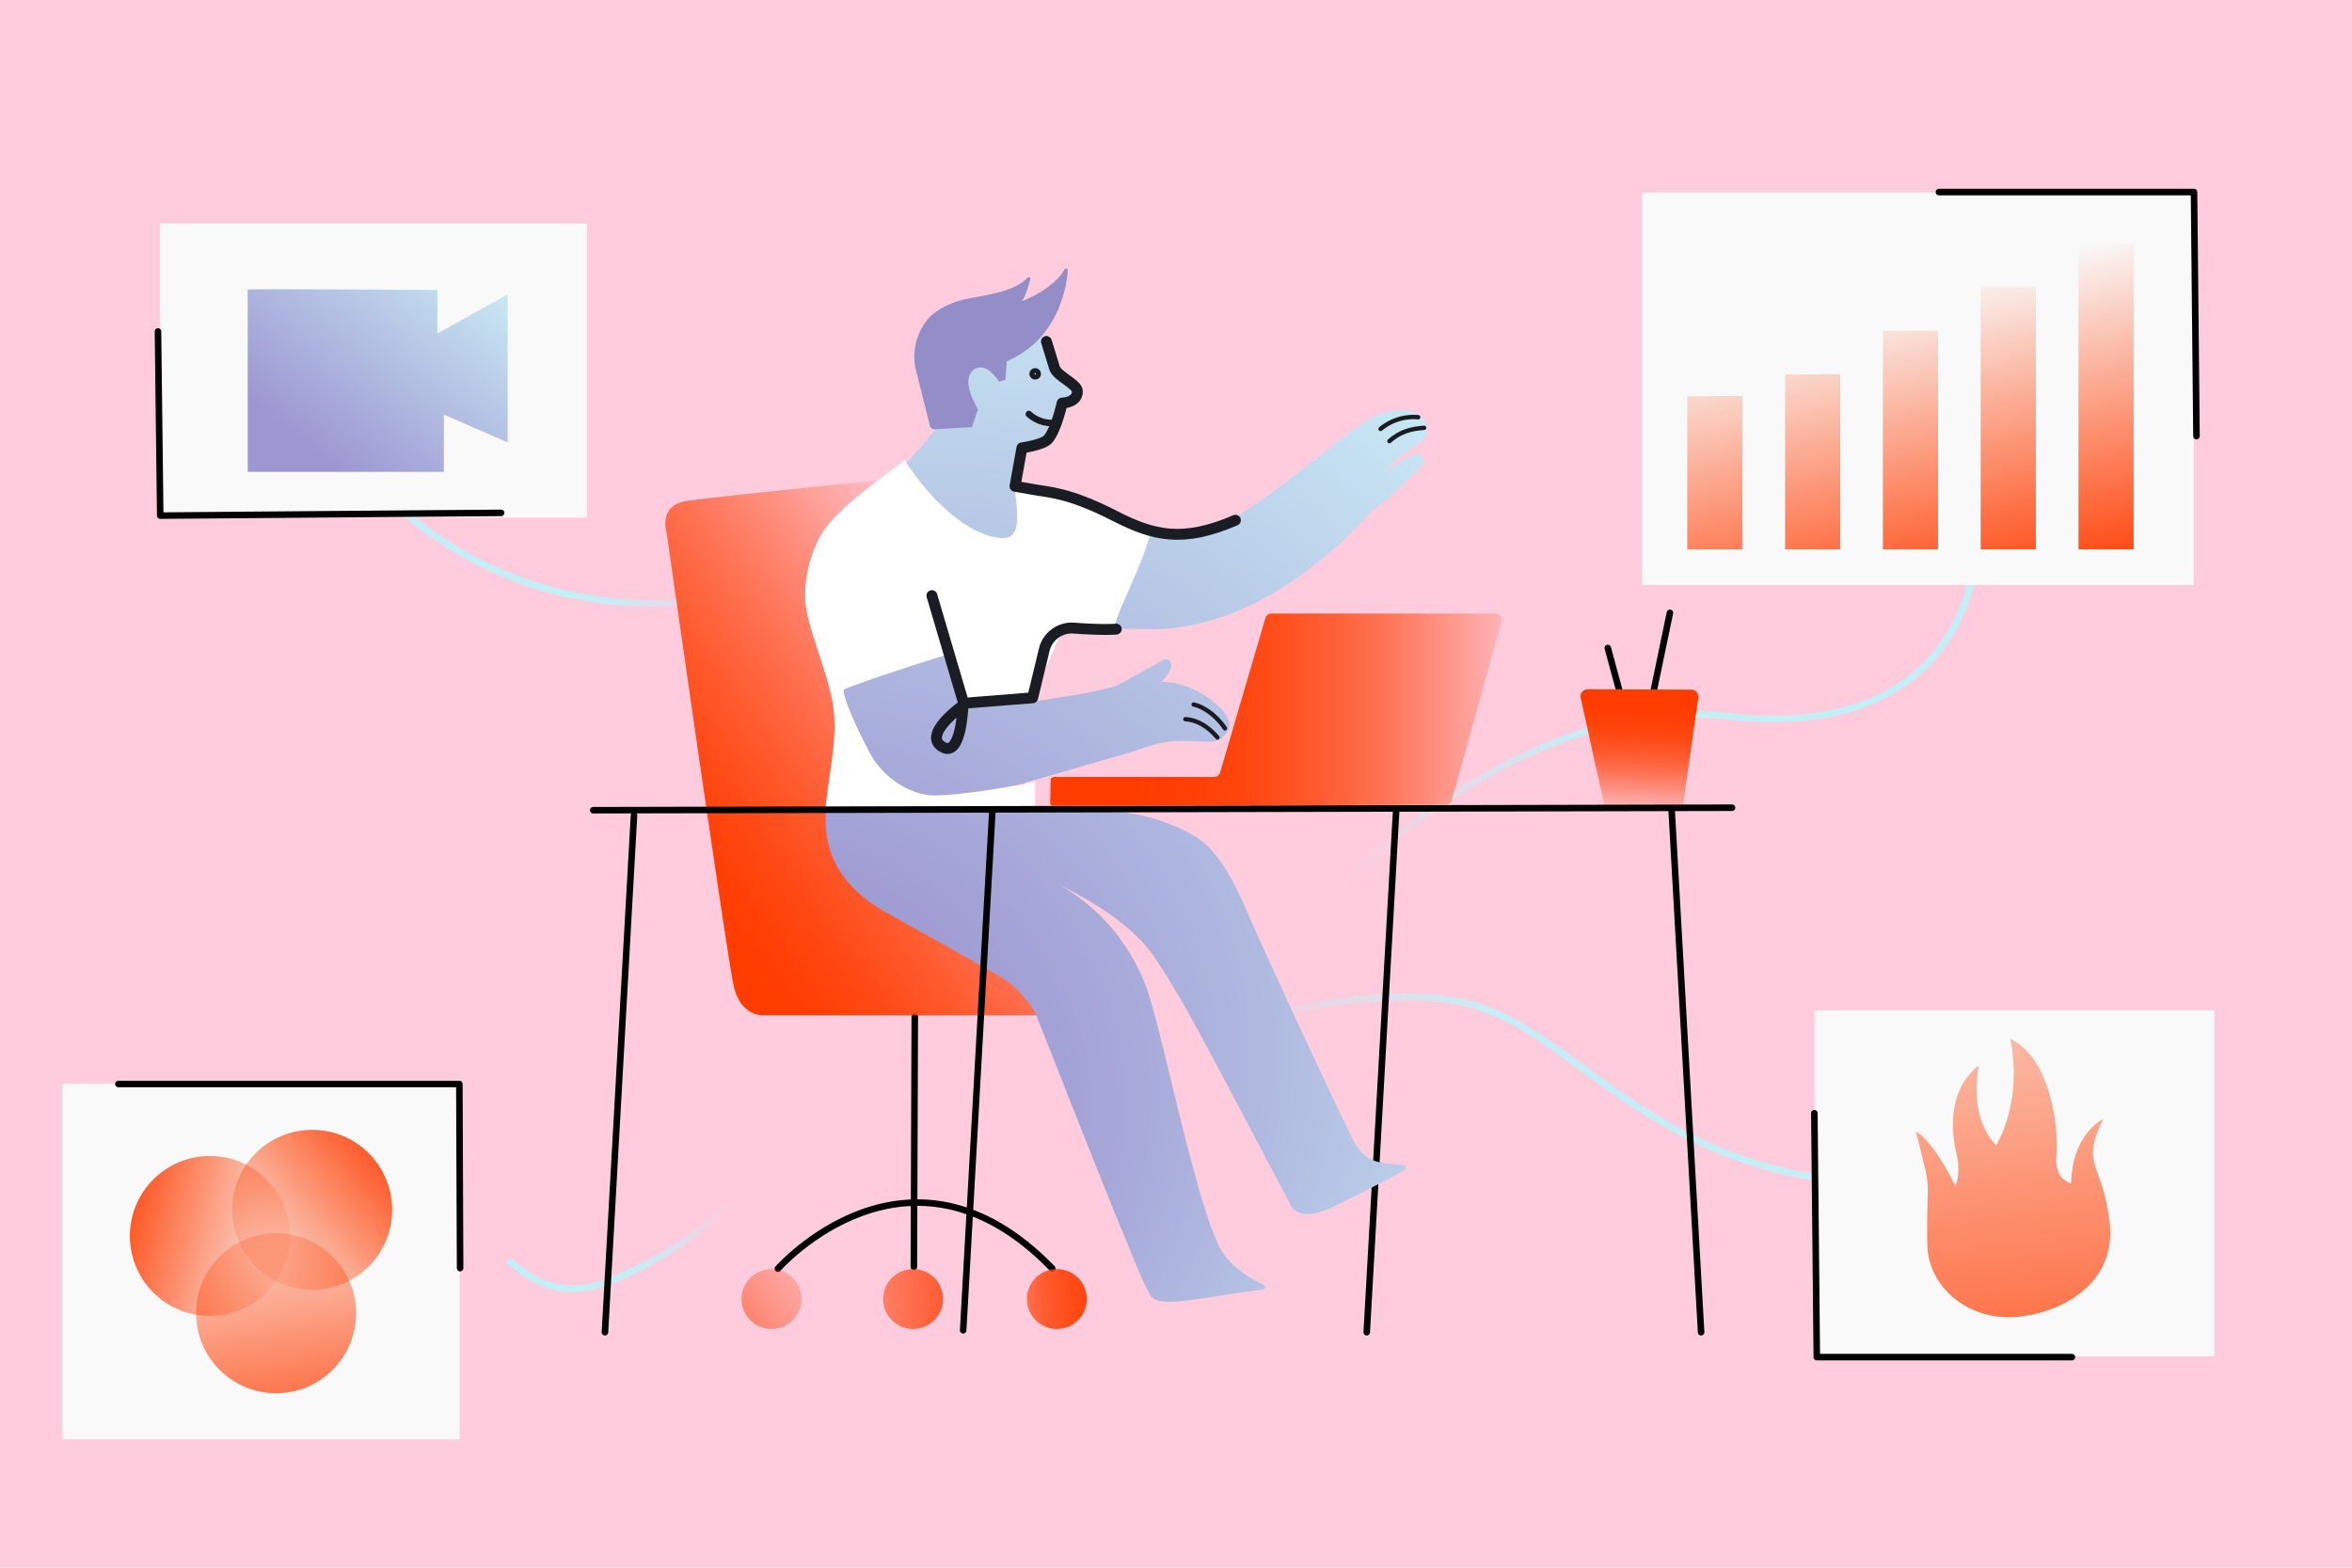 <?xml version="1.0" encoding="UTF-8"?> <svg xmlns="http://www.w3.org/2000/svg" xmlns:xlink="http://www.w3.org/1999/xlink" viewBox="0 0 1080 720"><defs><style>.cls-1{fill:#fcd;}.cls-11,.cls-13,.cls-18,.cls-2,.cls-3,.cls-4,.cls-5,.cls-6{fill:none;stroke-linecap:round;}.cls-13,.cls-2,.cls-3,.cls-4,.cls-5{stroke-miterlimit:10;}.cls-13,.cls-2,.cls-3,.cls-4,.cls-5,.cls-6{stroke-width:3px;}.cls-2{stroke:url(#linear-gradient);}.cls-3{stroke:url(#linear-gradient-2);}.cls-4{stroke:url(#linear-gradient-3);}.cls-5{stroke:url(#linear-gradient-4);}.cls-6{stroke:#000;}.cls-11,.cls-18,.cls-6{stroke-linejoin:round;}.cls-7{fill:url(#linear-gradient-5);}.cls-8{fill:url(#radial-gradient);}.cls-9{fill:url(#linear-gradient-6);}.cls-10{fill:#fff;}.cls-11,.cls-13,.cls-18{stroke:#191d23;}.cls-11{stroke-width:5px;}.cls-12{fill:#938ec8;}.cls-14{fill:url(#linear-gradient-7);}.cls-15{fill:url(#linear-gradient-8);}.cls-16{fill:url(#linear-gradient-9);}.cls-17{fill:url(#linear-gradient-10);}.cls-18{stroke-width:2px;}.cls-19{fill:#f9f9f9;}.cls-20{fill:url(#linear-gradient-11);}.cls-21{fill:url(#linear-gradient-12);}.cls-22{fill:url(#linear-gradient-13);}.cls-23{fill:url(#linear-gradient-14);}.cls-24{fill:url(#linear-gradient-15);}.cls-25{fill:url(#linear-gradient-16);}.cls-26{fill:url(#linear-gradient-17);}.cls-27{fill:url(#linear-gradient-18);}.cls-28{fill:url(#linear-gradient-19);}.cls-29{fill:url(#linear-gradient-20);}</style><linearGradient id="linear-gradient" x1="614.12" y1="333.67" x2="907.97" y2="333.67" gradientUnits="userSpaceOnUse"><stop offset="0" stop-color="#c3f0f7" stop-opacity="0"></stop><stop offset="0.41" stop-color="#c3f0f7"></stop></linearGradient><linearGradient id="linear-gradient-2" x1="559.34" y1="500.78" x2="876.56" y2="500.78" xlink:href="#linear-gradient"></linearGradient><linearGradient id="linear-gradient-3" x1="392.58" y1="2167.44" x2="560.48" y2="2167.44" gradientTransform="translate(483.31 2464.03) rotate(-173.4)" xlink:href="#linear-gradient"></linearGradient><linearGradient id="linear-gradient-4" x1="405.33" y1="2488.08" x2="505" y2="2488.08" gradientTransform="translate(527.33 3089.87) rotate(-175.17)" xlink:href="#linear-gradient"></linearGradient><linearGradient id="linear-gradient-5" x1="313.99" y1="410.92" x2="475.71" y2="294.32" gradientUnits="userSpaceOnUse"><stop offset="0" stop-color="#ff3c00"></stop><stop offset="0.09" stop-color="#ff3c00" stop-opacity="0.98"></stop><stop offset="0.21" stop-color="#ff3c00" stop-opacity="0.91"></stop><stop offset="0.36" stop-color="#ff3c00" stop-opacity="0.79"></stop><stop offset="0.52" stop-color="#ff3c00" stop-opacity="0.63"></stop><stop offset="0.69" stop-color="#ff3c00" stop-opacity="0.43"></stop><stop offset="0.86" stop-color="#ff3c00" stop-opacity="0.19"></stop><stop offset="0.99" stop-color="#ff3c00" stop-opacity="0"></stop></linearGradient><radialGradient id="radial-gradient" cx="516.91" cy="368.3" fx="247.206" fy="607.954" r="376.02" gradientUnits="userSpaceOnUse"><stop offset="0.32" stop-color="#9e98d2"></stop><stop offset="0.77" stop-color="#c6e4f2"></stop><stop offset="0.85" stop-color="#cdf1f8"></stop></radialGradient><linearGradient id="linear-gradient-6" x1="752.64" y1="322.53" x2="749.84" y2="382.05" gradientUnits="userSpaceOnUse"><stop offset="0" stop-color="#ff3c00"></stop><stop offset="0.11" stop-color="#ff3c00" stop-opacity="0.98"></stop><stop offset="0.22" stop-color="#ff3c00" stop-opacity="0.94"></stop><stop offset="0.33" stop-color="#ff3c00" stop-opacity="0.86"></stop><stop offset="0.45" stop-color="#ff3c00" stop-opacity="0.74"></stop><stop offset="0.56" stop-color="#ff3c00" stop-opacity="0.6"></stop><stop offset="0.67" stop-color="#ff3c00" stop-opacity="0.42"></stop><stop offset="0.79" stop-color="#ff3c00" stop-opacity="0.21"></stop><stop offset="0.89" stop-color="#ff3c00" stop-opacity="0"></stop></linearGradient><linearGradient id="linear-gradient-7" x1="304.54" y1="633.62" x2="410.12" y2="555.07" gradientUnits="userSpaceOnUse"><stop offset="0" stop-color="#ff3c00"></stop><stop offset="0.12" stop-color="#ff3c00" stop-opacity="0.82"></stop><stop offset="0.3" stop-color="#ff3c00" stop-opacity="0.58"></stop><stop offset="0.47" stop-color="#ff3c00" stop-opacity="0.37"></stop><stop offset="0.64" stop-color="#ff3c00" stop-opacity="0.21"></stop><stop offset="0.78" stop-color="#ff3c00" stop-opacity="0.09"></stop><stop offset="0.91" stop-color="#ff3c00" stop-opacity="0.02"></stop><stop offset="1" stop-color="#ff3c00" stop-opacity="0"></stop></linearGradient><linearGradient id="linear-gradient-8" x1="455.92" y1="595.81" x2="302.18" y2="599.19" xlink:href="#linear-gradient-7"></linearGradient><linearGradient id="linear-gradient-9" x1="564.91" y1="592" x2="448.34" y2="598.76" gradientUnits="userSpaceOnUse"><stop offset="0" stop-color="#ff3c00"></stop><stop offset="0.37" stop-color="#ff3c00" stop-opacity="0.99"></stop><stop offset="0.5" stop-color="#ff3c00" stop-opacity="0.97"></stop><stop offset="0.59" stop-color="#ff3c00" stop-opacity="0.92"></stop><stop offset="0.67" stop-color="#ff3c00" stop-opacity="0.85"></stop><stop offset="0.74" stop-color="#ff3c00" stop-opacity="0.77"></stop><stop offset="0.79" stop-color="#ff3c00" stop-opacity="0.66"></stop><stop offset="0.85" stop-color="#ff3c00" stop-opacity="0.53"></stop><stop offset="0.89" stop-color="#ff3c00" stop-opacity="0.39"></stop><stop offset="0.94" stop-color="#ff3c00" stop-opacity="0.22"></stop><stop offset="0.98" stop-color="#ff3c00" stop-opacity="0.04"></stop><stop offset="0.99" stop-color="#ff3c00" stop-opacity="0"></stop></linearGradient><linearGradient id="linear-gradient-10" x1="521.35" y1="325.95" x2="728.77" y2="325.95" xlink:href="#linear-gradient-6"></linearGradient><linearGradient id="linear-gradient-11" x1="96.56" y1="263.59" x2="242.82" y2="81.81" xlink:href="#radial-gradient"></linearGradient><linearGradient id="linear-gradient-12" x1="183.92" y1="520.47" x2="103.39" y2="590.29" gradientUnits="userSpaceOnUse"><stop offset="0" stop-color="#ff3c00"></stop><stop offset="0.19" stop-color="#ff3c00" stop-opacity="0.8"></stop><stop offset="0.74" stop-color="#ff3c00" stop-opacity="0.23"></stop><stop offset="0.99" stop-color="#ff3c00" stop-opacity="0"></stop></linearGradient><linearGradient id="linear-gradient-13" x1="140.34" y1="686.81" x2="114.43" y2="526.88" xlink:href="#linear-gradient-12"></linearGradient><linearGradient id="linear-gradient-14" x1="46.93" y1="556.11" x2="140.97" y2="578.07" xlink:href="#linear-gradient-12"></linearGradient><linearGradient id="linear-gradient-15" x1="809.67" y1="310.09" x2="772.5" y2="154.67" gradientUnits="userSpaceOnUse"><stop offset="0" stop-color="#ff3c00"></stop><stop offset="0.17" stop-color="#ff3c00" stop-opacity="0.85"></stop><stop offset="0.54" stop-color="#ff3c00" stop-opacity="0.47"></stop><stop offset="0.99" stop-color="#ff3c00" stop-opacity="0"></stop></linearGradient><linearGradient id="linear-gradient-16" x1="853.28" y1="299.66" x2="816.11" y2="144.24" xlink:href="#linear-gradient-15"></linearGradient><linearGradient id="linear-gradient-17" x1="898.02" y1="288.96" x2="860.85" y2="133.54" xlink:href="#linear-gradient-15"></linearGradient><linearGradient id="linear-gradient-18" x1="942.76" y1="278.26" x2="905.6" y2="122.84" xlink:href="#linear-gradient-15"></linearGradient><linearGradient id="linear-gradient-19" x1="987.5" y1="267.56" x2="950.34" y2="112.14" xlink:href="#linear-gradient-15"></linearGradient><linearGradient id="linear-gradient-20" x1="941.87" y1="722.5" x2="908.09" y2="359.85" gradientUnits="userSpaceOnUse"><stop offset="0" stop-color="#ff3c00"></stop><stop offset="0.17" stop-color="#ff3c00" stop-opacity="0.85"></stop><stop offset="0.55" stop-color="#ff3c00" stop-opacity="0.47"></stop><stop offset="1" stop-color="#ff3c00" stop-opacity="0"></stop></linearGradient></defs><g id="Layer_92" data-name="Layer 92"><rect class="cls-1" x="-5.48" y="-12.29" width="1092.73" height="739.2"></rect></g><g id="Layer_46" data-name="Layer 46"><path class="cls-2" d="M906.47,259.76s-6.2,81.09-112.63,69.27C698,318.38,615.62,407.58,615.62,407.58"></path><path class="cls-3" d="M560.84,472.8s64.66-22.51,110.93-12.39c54.06,11.83,86.16,84.47,203.29,83.35"></path><path class="cls-4" d="M340.1,272.33S253.38,298.24,179,229.54"></path><path class="cls-5" d="M333.34,555a178.27,178.27,0,0,1-52.2,32.92c-28.48,11.54-41.49-5.43-46.91-8.14"></path><line class="cls-6" x1="420.05" y1="466.81" x2="419.63" y2="581.83"></line><path class="cls-6" d="M357.19,582.68s60-68.24,126-.1"></path><path class="cls-7" d="M489.55,466.29H350.6s-11,.84-13.92-14.47c-4.39-22.9-30.49-206.69-30.49-206.69s-4.49-13.07,9.4-15.12,117.05-12.43,117.05-12.43l52.29,196.09Z"></path><line class="cls-6" x1="641.12" y1="371.84" x2="627.58" y2="611.86"></line><path class="cls-8" d="M650.19,189.91c-5.14-2.55-12.86-2.21-20.46,2-15.45,8.48-55.75,46.82-78.16,52.77s-39.63-7.76-39.63-7.76-24.41-13-44.22-14c0,0-.54-15.9,8.33-19.45,9.93-4,9.47-17.39,9.47-17.39s6.46-.62,7.92-4.17-6.51-6.15-10.63-11.05c-2.58-3.07,2-22.22-17-29.82-17.48-7-32.52,4.69-40,9.39l.63,20.33.93,25.33,2.35.88c-.31.54-5.63,6.48-7.19,8.86h0c-10.6,11.15-18.8,19.86-17,18.81-11,9.79-20.5,11.95-26.9,37.58,0,0-.86,33.73,3.84,56.79,1.05,5.17,2.31,25.43-2.39,49.23C378.1,378,376.41,402,406.79,419c35.21,19.7,51,28.54,55.81,31.67,3.74,2.44,10.81,10.1,13.08,15.37s26.84,68.43,39.61,99.3c5.19,12.57,9.22,23.17,13,29.56,2.69,4.53,13.31,2.8,21.58,1.73,6.51-.83,18.67-3,29.21-4.31,3.44-.44,1.5-2.13.57-2.57-5.12-2.45-12.75-6.61-17.95-14.08-10.48-15-26.36-93.4-33.67-117.16a89.44,89.44,0,0,0-41.52-52.09c13,6.51,33.4,17.68,44.24,34.13,13.67,20.73,21.17,35.84,61.84,112.76,4.61,8.72,18.42,1.59,23.11-.76s15.34-7.52,29.08-15c1.05-.58,1.31-2.21,0-2.43-9.08-1.45-17.25,1-23.94-12.57-14.12-28.64-42.46-90.58-48.31-104.07S560.94,394.53,553.89,388c-8.26-7.63-30.71-17.45-59.67-16l-46.64-.42s-1.33-7.22.58-7.51c19.71-2.93,30.08-6.93,71.52-18.7,9-3.22,14.86-5.08,22.39-5.08,13,0,15.86,1.65,19.65-1.93,3.1-2.93,6.19-7.85-5.61-16.92-6.64-5.11-15.4-8.48-22.89-8.24,7.52-7.22,4.22-12.08.39-9.78-2.69,1.61-13.49,7.42-19.79,10.91A19.57,19.57,0,0,1,508.9,316c-8.73,2.14-10.35,2.54-34.11,6.14,1.47-4.89,8.25-24.64,11.07-32.42,1.76-4.89,3.14-3.89,22.81-1.31,5.38.36,12,.58,20,.58,44.81,0,82.52-33.58,99.73-52.65a40.79,40.79,0,0,1,4.2-3.55,98.61,98.61,0,0,0,8.15-7L649.9,217c.34-.23,4.14-3.38,3.64-5.51-.72-3.13-3.66-3-5.08-2.25a115.55,115.55,0,0,0-12.85,7.16c6.21-7.08,13.27-10.59,16.58-13.33,4.3-3.55,3.07-5.64,2.46-8.07A7.77,7.77,0,0,0,650.19,189.91Z"></path><line class="cls-6" x1="744.27" y1="319.75" x2="738.27" y2="297.6"></line><line class="cls-6" x1="766.8" y1="281.46" x2="758.91" y2="319.38"></line><path class="cls-9" d="M729,316.56l47.63.18a3.23,3.23,0,0,1,3.19,3.69l-7,49.25-36,.75-11-49.94A3.24,3.24,0,0,1,729,316.56Z"></path><path class="cls-10" d="M475.32,370.3V359.06s-29.81,6.12-46.33,6.27c-8.7.08-22.5-6.25-29.64-19.65-6.56-12.3-13.59-28.28-11.58-29.15,7.89-3.4,42.34-14.65,46.31-15.5,3.25-.7,3.82,8.45,6.11,16.55,2.12,7.49,4.64,7.17,4.59,7l28.55-1.82,15.76-36.42s22.57,2.64,22.58,2.38c.24-5.86,12.76-28.92,16.13-42.38.39-1.57-2.25-1.21-4-2.17-17.43-9.75-29.69-15.61-57.85-20.91.31,7.67,4.32,23.56-4.89,23.8-13.85.37-32.57-15.25-45.65-35.7-6.34,5.43-31.22,21.56-38.64,34.61a57.69,57.69,0,0,0-7,29.83c.74,11.64,9.15,30.11,12.34,45.74s-1.41,32.37-3,49.12Z"></path><path class="cls-11" d="M512.55,288.94s-5,.56-19.49-.46a13,13,0,0,0-13.49,9.65l-5.4,22.34L442.5,323l-14.58-49.44"></path><path class="cls-11" d="M442.17,324s-.64,23.8-9.15,19.19C422.75,337.63,442.17,324,442.17,324Z"></path><path class="cls-12" d="M488.86,123.71c-5.26,9.33-19.77,14.71-19.77,14.71,1.58-1.71,3-6.41,4-10.15a.78.78,0,0,0-1.32-.72c-5.39,6-18,7.89-25.47,9.26-.66.12-1.28.25-1.87.39-8.7,1.54-15.86,6-18.92,10A27.33,27.33,0,0,0,421,171.63L426.86,195a2.2,2.2,0,0,0,2.33,2.17l17.08-1,2.78-8.21s-4.75-7.9-4.36-13.06a10,10,0,0,1,.12-1.23c.16-.67,1.42-5.7,6.65-4.75,3.76.68,7.3,6.36,7.3,6.36l2.9-.87.61-8.45a47.37,47.37,0,0,0,6.85-3.68c16.1-10.14,20.62-28.82,21.19-38.14A.78.78,0,0,0,488.86,123.71Z"></path><path class="cls-11" d="M567.28,238.93C543.2,249.32,529.76,246.11,512,237c-21.81-11.16-30.65-10.84-37.92-12.26l-8-1.4,3.17-17.65s9.65-1.31,12-4c3.76-4.3,6.47-16.57,6.47-16.57s7.12-.13,7-5.45c-.07-3.22-8.93-6.68-10.44-10.5l-3.78-12.34"></path><line class="cls-6" x1="272.41" y1="372.11" x2="795.33" y2="370.97"></line><line class="cls-6" x1="291.12" y1="374.46" x2="277.78" y2="611.86"></line><line class="cls-6" x1="767.58" y1="371.84" x2="781.12" y2="611.86"></line><line class="cls-6" x1="455.61" y1="373.57" x2="442.27" y2="610.97"></line><path class="cls-13" d="M472.44,190.17a15.74,15.74,0,0,0,13,3.93"></path><circle class="cls-14" cx="354.28" cy="596.62" r="13.76"></circle><circle class="cls-15" cx="419.28" cy="596.62" r="13.76"></circle><circle class="cls-16" cx="485.28" cy="596.62" r="13.76"></circle><ellipse class="cls-13" cx="475.34" cy="171.7" rx="1.17" ry="1.13"></ellipse><path class="cls-17" d="M583.89,281.78l102.91.06a2.9,2.9,0,0,1,2.74,3.7l-22.92,82a2.89,2.89,0,0,1-2.78,2.11l-178.74.43c-1.65,0-2.92.24-2.87-1.4l.21-10.23c.05-1.56,1.29-1.63,2.86-1.63h72.18a2.9,2.9,0,0,0,2.79-2.09l20.78-70.89A2.91,2.91,0,0,1,583.89,281.78Z"></path><path class="cls-18" d="M544.31,330.3c5.61.36,10.46,3.46,14.73,8.4"></path><path class="cls-18" d="M548.1,323.57c5.9,1.29,11.68,6.7,14.37,10.95"></path><path class="cls-18" d="M633.93,197a23.82,23.82,0,0,1,17.27-5.39"></path><path class="cls-18" d="M638,202.61c5.09-4.62,10.39-5.71,15.94-6.13"></path><rect class="cls-19" x="753.93" y="88.45" width="253.4" height="180.2"></rect><rect class="cls-19" x="73.55" y="102.57" width="195.97" height="135.15"></rect><path class="cls-20" d="M113.72,133v83.72h90.1V190.41l29.28,12.77v-68l-32.29,18v-20S114.09,132.6,113.72,133Z"></path><rect class="cls-19" x="28.63" y="497.74" width="182.45" height="163.3"></rect><circle class="cls-21" cx="143.34" cy="555.65" r="36.74"></circle><circle class="cls-22" cx="126.78" cy="603.13" r="36.74"></circle><circle class="cls-23" cx="96.38" cy="567.66" r="36.74"></circle><rect class="cls-24" x="774.77" y="181.93" width="25.34" height="70.39"></rect><rect class="cls-25" x="819.68" y="171.93" width="25.34" height="80.39"></rect><rect class="cls-26" x="864.58" y="151.93" width="25.34" height="100.39"></rect><rect class="cls-27" x="909.49" y="131.93" width="25.34" height="120.39"></rect><rect class="cls-28" x="954.4" y="111.93" width="25.34" height="140.39"></rect><rect class="cls-19" x="833.18" y="464.09" width="183.58" height="158.8"></rect><path class="cls-29" d="M883.86,536.23a42.49,42.49,0,0,1,1.35,11.83v.07c-.17,4.92-.41,14.09-.23,23.51.38,19.53,18.77,34.73,40.17,33.23s46.93-15.39,43.55-43.55-13.51-25.53-3-47.3c0,0-14.27,6.57-14.64,29.47,0,0-7.89-1.69-6.76-12.58s-2.07-45-21.21-53.68c0,0,6.38,25.15-6.38,48.8,0,0-12.77-10.7-8.08-36.6,0,0-16.7,10.32-10.51,39.23,0,0,2.82,9.76-.37,16,0,0-8.64-19.14-18-25Z"></path><polyline class="cls-6" points="833.12 511.24 834.25 623.3 951.38 623.3"></polyline><polyline class="cls-6" points="1008.59 200.29 1007.46 88.22 890.33 88.22"></polyline><polyline class="cls-6" points="211.27 582.41 210.93 497.86 54.38 497.86"></polyline><polyline class="cls-6" points="72.54 152.26 73.57 236.81 230.11 235.55"></polyline></g></svg> 